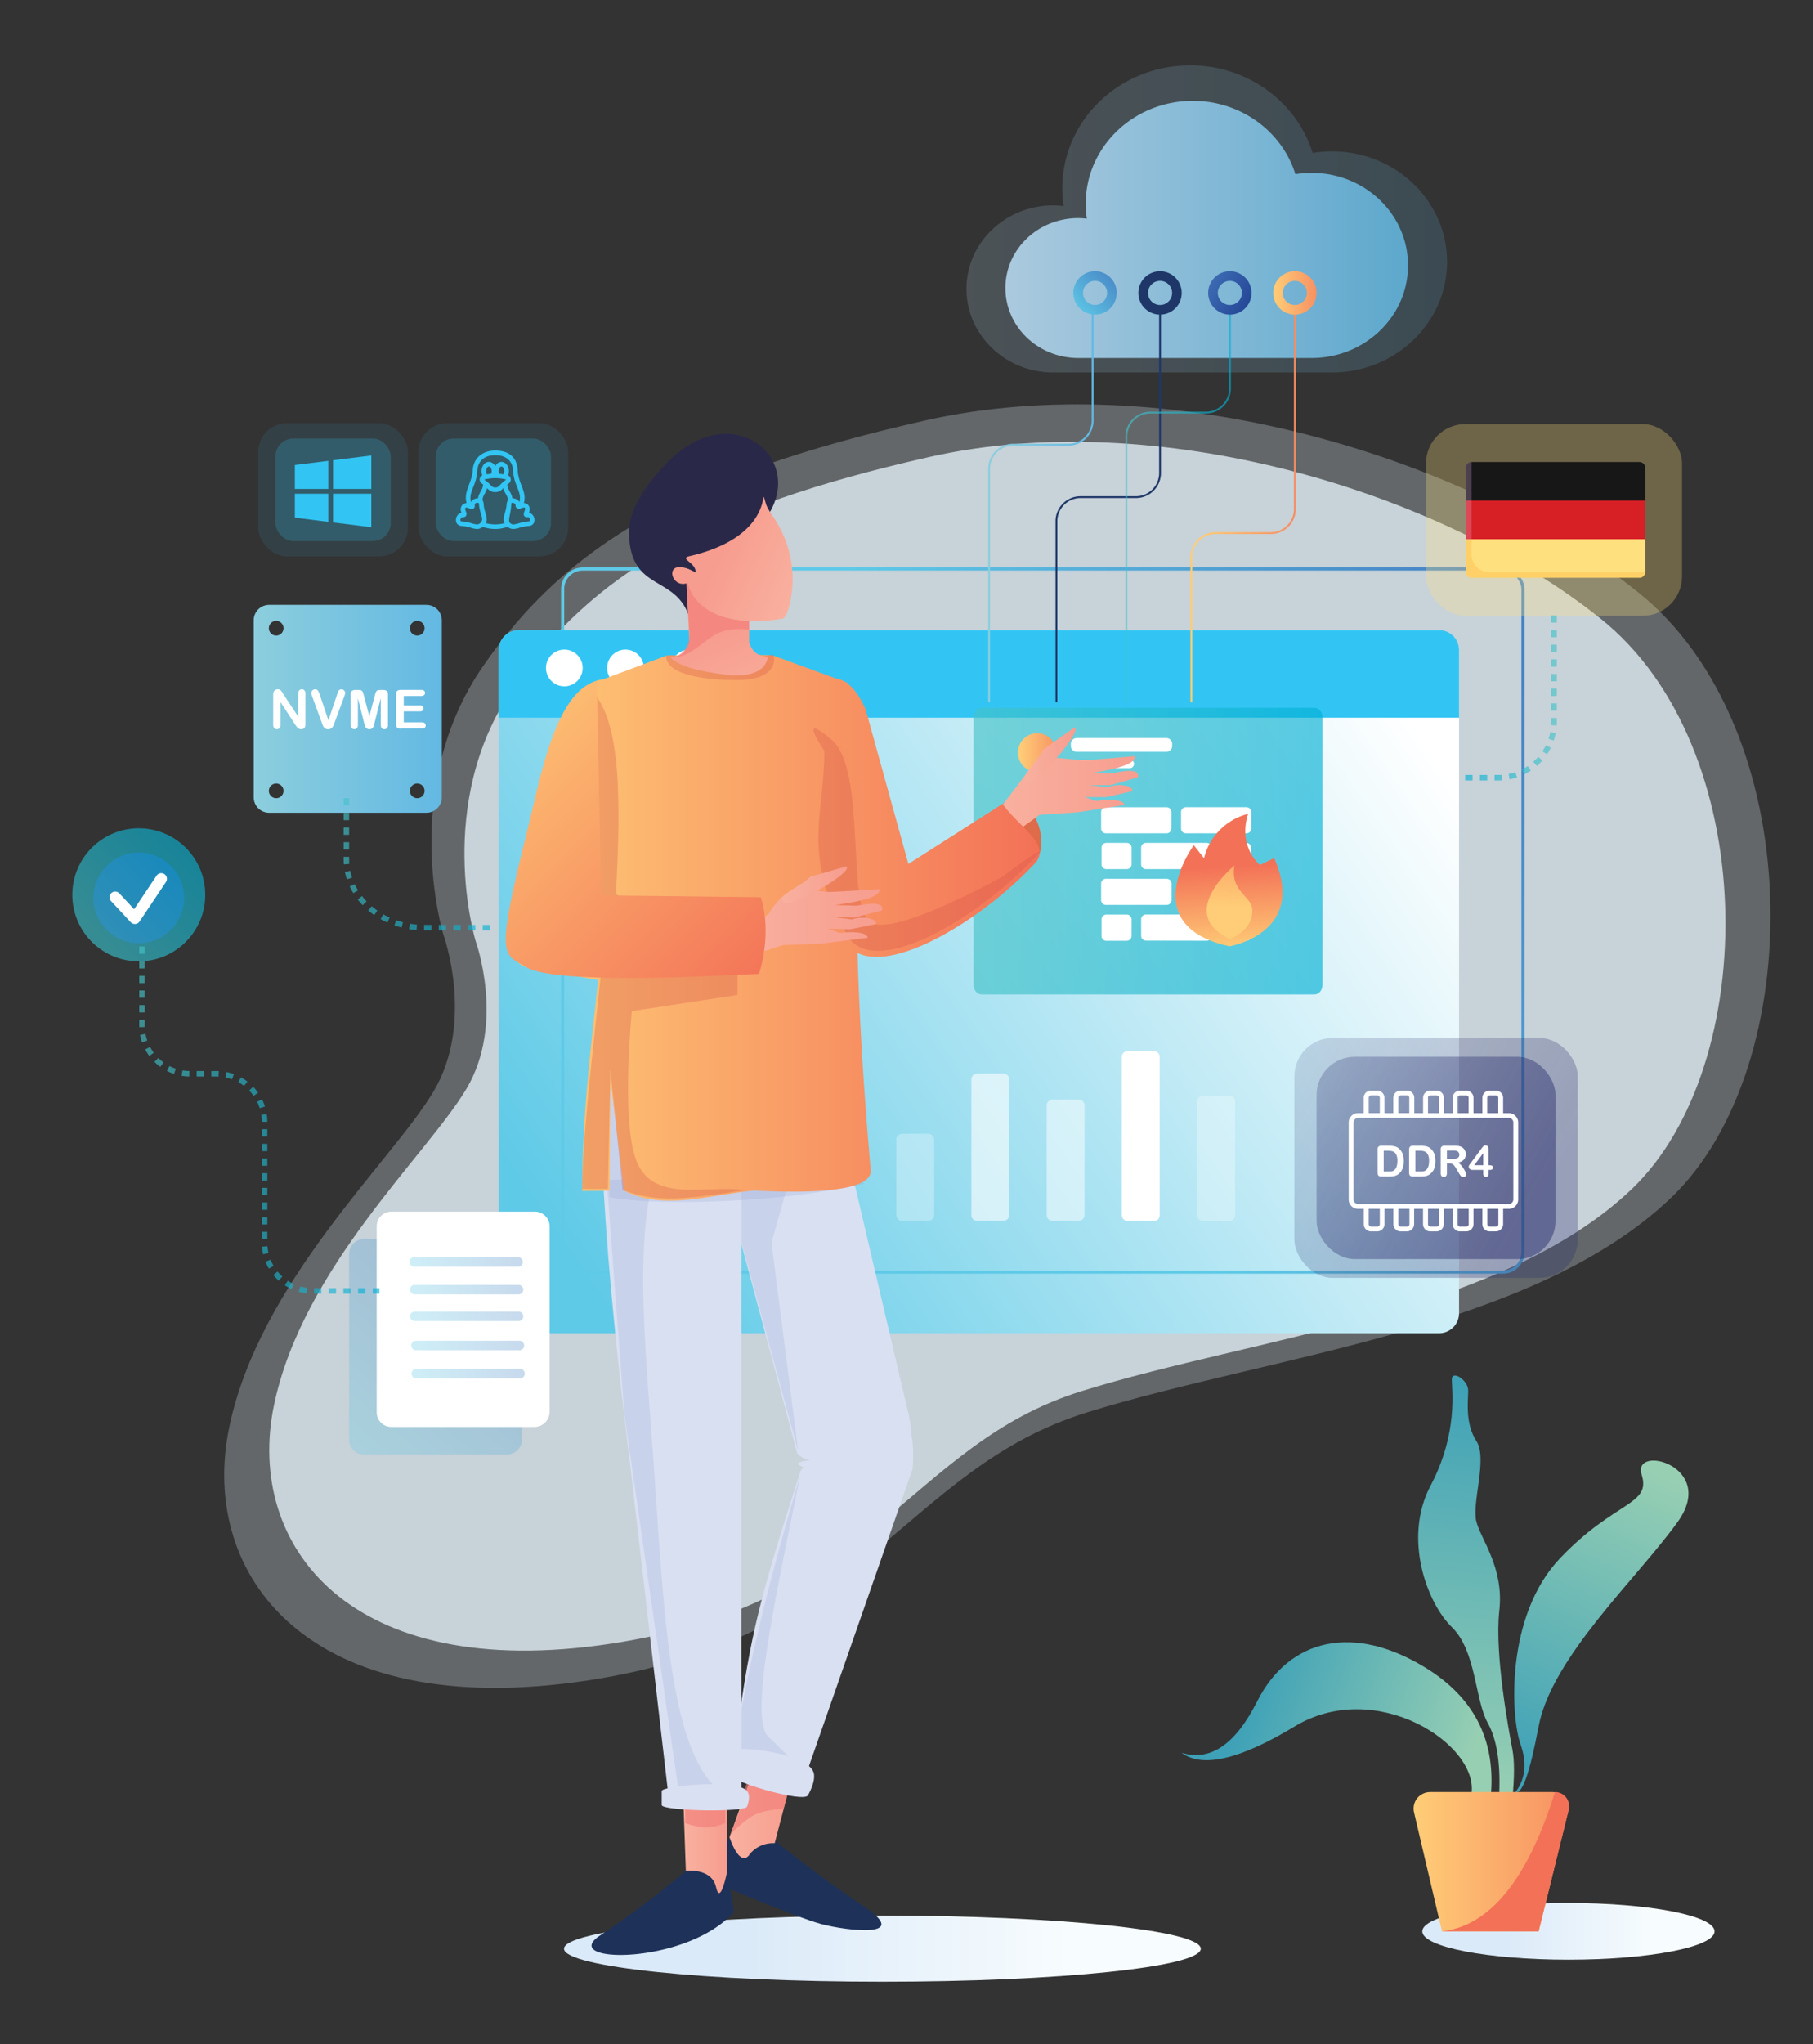 <svg id="Layer_1" data-name="Layer 1" xmlns="http://www.w3.org/2000/svg" xmlns:xlink="http://www.w3.org/1999/xlink" viewBox="0 0 989.65 1115.29"><rect x="0" y="0" width="989.65" height="1115.29" fill="#333333" stroke="none"/><defs><linearGradient id="linear-gradient" x1="582.7" y1="-63.54" x2="408.41" y2="-63.54" gradientTransform="translate(0 1126.65)" gradientUnits="userSpaceOnUse"><stop offset="0" stop-color="#f7fcfe"/><stop offset="1" stop-color="#dbeaf8"/></linearGradient><linearGradient id="linear-gradient-2" x1="902.52" y1="-72.98" x2="822.52" y2="-72.98" xlink:href="#linear-gradient"/><linearGradient id="linear-gradient-3" x1="-36.7" y1="-964.8" x2="-35.43" y2="-965.45" gradientTransform="translate(15494.17 293432.19) scale(414.72 303.48)" gradientUnits="userSpaceOnUse"><stop offset="0" stop-color="#5fcae7"/><stop offset="1" stop-color="#fff"/></linearGradient><linearGradient id="linear-gradient-4" x1="-36.07" y1="-965.14" x2="-35.35" y2="-965.42" gradientTransform="translate(15521.77 293405.75) scale(414.72 303.48)" gradientUnits="userSpaceOnUse"><stop offset="0" stop-color="#5fcae7"/><stop offset="1" stop-color="#4783c4"/></linearGradient><linearGradient id="linear-gradient-5" x1="-208.16" y1="1239.14" x2="-207.32" y2="1240.4" gradientTransform="matrix(71.79, 0, 0, -89.37, 15148.74, 111537.03)" xlink:href="#linear-gradient-4"/><linearGradient id="linear-gradient-6" x1="-207.8" y1="1240.8" x2="-206.48" y2="1242.06" gradientTransform="matrix(1.84, 55.17, 55.17, -1.84, -68031.05, 14199.54)" gradientUnits="userSpaceOnUse"><stop offset="0" stop-color="#45c2c7"/><stop offset="1" stop-color="#00afd4"/></linearGradient><linearGradient id="linear-gradient-7" x1="76.02" y1="-515.57" x2="207.13" y2="-515.57" gradientTransform="translate(0 1126.65)" xlink:href="#linear-gradient-6"/><linearGradient id="linear-gradient-8" x1="531.42" y1="650.65" x2="721.92" y2="650.65" gradientTransform="matrix(1, 0, 0, -1, 0, 1115)" xlink:href="#linear-gradient-6"/><linearGradient id="linear-gradient-9" x1="-184.03" y1="1248.7" x2="-181.99" y2="1248.7" gradientTransform="matrix(16.08, 0, 0, -16.08, 3515.65, 20489.78)" gradientUnits="userSpaceOnUse"><stop offset="0" stop-color="#ffcd77"/><stop offset="1" stop-color="#f37157"/></linearGradient><linearGradient id="linear-gradient-10" x1="601.06" y1="-649.85" x2="683.09" y2="-649.85" gradientTransform="translate(0 1126.65)" gradientUnits="userSpaceOnUse"><stop offset="0" stop-color="#fff"/><stop offset="1" stop-color="#fff"/></linearGradient><linearGradient id="linear-gradient-11" x1="672.64" y1="-608.32" x2="670" y2="-653.94" gradientTransform="translate(0 1126.65)" xlink:href="#linear-gradient-9"/><linearGradient id="linear-gradient-12" x1="671.21" y1="619.9" x2="673.33" y2="686.61" gradientTransform="matrix(1, 0, 0, -1, 0, 1115)" xlink:href="#linear-gradient-9"/><linearGradient id="linear-gradient-13" x1="138.49" y1="728.3" x2="241.17" y2="728.3" gradientTransform="matrix(1, 0, 0, -1, 0, 1115)" gradientUnits="userSpaceOnUse"><stop offset="0" stop-color="#8ccedd"/><stop offset="1" stop-color="#63b9e3"/></linearGradient><linearGradient id="linear-gradient-14" x1="1583.98" y1="734.25" x2="1635.61" y2="734.25" gradientTransform="translate(2433.76 1115) rotate(180)" xlink:href="#linear-gradient-6"/><linearGradient id="linear-gradient-15" x1="527.55" y1="995.57" x2="789.89" y2="995.57" gradientTransform="matrix(1, 0, 0, -1, 0, 1115)" gradientUnits="userSpaceOnUse"><stop offset="0" stop-color="#bcdff6"/><stop offset="1" stop-color="#63b9e3"/></linearGradient><linearGradient id="linear-gradient-16" x1="548.81" y1="989.84" x2="768.59" y2="989.84" xlink:href="#linear-gradient-15"/><linearGradient id="linear-gradient-17" x1="179.72" y1="651.24" x2="275.08" y2="624.75" gradientTransform="matrix(1, 0, 0, -1, 0, 1115)" xlink:href="#linear-gradient-6"/><linearGradient id="linear-gradient-18" x1="398.17" y1="131.5" x2="432.96" y2="131.5" gradientTransform="matrix(1, 0, 0, -1, 0, 1115)" gradientUnits="userSpaceOnUse"><stop offset="0" stop-color="#f9b19f"/><stop offset="1" stop-color="#f79d8f"/></linearGradient><linearGradient id="linear-gradient-19" x1="544.41" y1="679.19" x2="621.26" y2="679.19" xlink:href="#linear-gradient-18"/><linearGradient id="linear-gradient-20" x1="558.94" y1="703.31" x2="587.08" y2="703.31" xlink:href="#linear-gradient-18"/><linearGradient id="linear-gradient-21" x1="278" y1="608.9" x2="567.5" y2="608.9" gradientTransform="matrix(1, 0, 0, -1, 0, 1115)" xlink:href="#linear-gradient-9"/><linearGradient id="linear-gradient-22" x1="373" y1="107.66" x2="397" y2="107.66" xlink:href="#linear-gradient-18"/><linearGradient id="linear-gradient-23" x1="409.21" y1="719.91" x2="389.44" y2="767.91" xlink:href="#linear-gradient-18"/><linearGradient id="linear-gradient-24" x1="438.95" y1="796.07" x2="395.18" y2="815.83" xlink:href="#linear-gradient-18"/><linearGradient id="linear-gradient-25" x1="400.86" y1="610.63" x2="481.63" y2="610.63" xlink:href="#linear-gradient-18"/><linearGradient id="linear-gradient-26" x1="426.64" y1="632.26" x2="462.39" y2="632.26" xlink:href="#linear-gradient-18"/><linearGradient id="linear-gradient-27" x1="241.63" y1="728.98" x2="408.22" y2="562.39" gradientTransform="matrix(1, 0, 0, -1, 0, 1115)" xlink:href="#linear-gradient-9"/><linearGradient id="linear-gradient-28" x1="-12.91" y1="-959.66" x2="-13.57" y2="-956.81" gradientTransform="translate(1324.28 63209.91) scale(34.19 65.04)" gradientUnits="userSpaceOnUse"><stop offset="0" stop-color="#97cfb3"/><stop offset="1" stop-color="#3ea1b7"/></linearGradient><mask id="mask" x="548.32" y="157.43" width="348.59" height="820.24" maskUnits="userSpaceOnUse"><g id="mask-2" data-name="mask"><g id="am"><path d="M549.07,338.24q8.08-10.86,2.73-25.9c-5.37-15-8.47-70.26,21.68-101.8s49.7-28.65,44.39-45.48,41.59-4.77,19.73,25.76-68.82,73.8-76,111.66Q554.48,340.34,549.07,338.24Z" style="fill:#fff;fill-rule:evenodd"/></g></g></mask><linearGradient id="linear-gradient-29" x1="-23.57" y1="-950.78" x2="-25.71" y2="-951.19" gradientTransform="translate(2240.49 33768.7) scale(60.8 34.52)" xlink:href="#linear-gradient-28"/><mask id="mask-3" x="548.22" y="157.39" width="252.32" height="807.95" maskUnits="userSpaceOnUse"><g id="mask-2-2" data-name="mask-2"><g id="an"><path d="M717.14,239.09q3-43.93-35.75-67.79c-38.8-23.86-74.32-16.61-92.06,18.51q-17.73,35.12-41.11,27.9,17,12.66,61.67-14.38c44.69-27,101,10.11,96.52,37Q702,267.14,717.14,239.09Z" style="fill:#fff;fill-rule:evenodd"/></g></g></mask><linearGradient id="linear-gradient-30" x1="3.31" y1="-958.6" x2="3.37" y2="-961.29" gradientTransform="translate(737.69 80617.98) scale(18.8 83.08)" xlink:href="#linear-gradient-28"/><linearGradient id="linear-gradient-31" x1="-12.92" y1="-945.61" x2="-8.62" y2="-945.61" gradientTransform="translate(1164.27 26849.7) scale(30.39 27.32)" xlink:href="#linear-gradient-9"/><linearGradient id="linear-gradient-32" x1="539.42" y1="-850.54" x2="596.92" y2="-850.54" gradientTransform="translate(0 1126.65)" xlink:href="#linear-gradient-13"/><linearGradient id="linear-gradient-33" x1="-201.8" y1="1239.84" x2="-200.01" y2="1239.84" gradientTransform="matrix(43, 0, 0, -163, 9331.06, 202370.65)" xlink:href="#linear-gradient-9"/><linearGradient id="linear-gradient-34" x1="614.32" y1="-850.54" x2="671.87" y2="-850.54" gradientTransform="translate(0 1126.65)" xlink:href="#linear-gradient-6"/><linearGradient id="linear-gradient-35" x1="-186.7" y1="1250.62" x2="-184.66" y2="1250.62" gradientTransform="matrix(18, 0, 0, -18, 4055.5, 22671)" xlink:href="#linear-gradient-9"/><linearGradient id="linear-gradient-36" x1="-187.18" y1="1251.02" x2="-185.73" y2="1250.15" gradientTransform="matrix(18, 0, 0, -18, 4028.5, 22671)" gradientUnits="userSpaceOnUse"><stop offset="0" stop-color="#3f6db5"/><stop offset="1" stop-color="#214292"/></linearGradient><linearGradient id="linear-gradient-37" x1="-188.13" y1="1250" x2="-186.82" y2="1251.26" gradientTransform="matrix(18, 0, 0, -18, 3972.5, 22671)" xlink:href="#linear-gradient-4"/><linearGradient id="linear-gradient-38" x1="699.47" y1="530.36" x2="837.65" y2="453.3" gradientTransform="matrix(1, 0, 0, -1, 0, 1115)" gradientUnits="userSpaceOnUse"><stop offset="0" stop-color="#2b306e" stop-opacity="0.5"/><stop offset="1" stop-color="#2b306e"/></linearGradient><linearGradient id="linear-gradient-39" x1="713.77" y1="522.38" x2="828.54" y2="458.38" xlink:href="#linear-gradient-38"/><linearGradient id="linear-gradient-40" x1="-232.1" y1="1301.27" x2="-230.6" y2="1301.29" gradientTransform="matrix(41.04, 0, 0, -3.43, 9749.31, 5151.85)" xlink:href="#linear-gradient-4"/><linearGradient id="linear-gradient-41" x1="-232.09" y1="1296.87" x2="-230.59" y2="1296.88" gradientTransform="matrix(41.04, 0, 0, -3.43, 9749.31, 5151.85)" xlink:href="#linear-gradient-4"/><linearGradient id="linear-gradient-42" x1="-232.09" y1="1292.62" x2="-230.59" y2="1292.63" gradientTransform="matrix(41.04, 0, 0, -3.43, 9749.31, 5151.85)" xlink:href="#linear-gradient-4"/><linearGradient id="linear-gradient-43" x1="-232.08" y1="1287.98" x2="-230.58" y2="1287.99" gradientTransform="matrix(41.04, 0, 0, -3.43, 9749.31, 5151.85)" xlink:href="#linear-gradient-4"/><linearGradient id="linear-gradient-44" x1="-232.07" y1="1283.5" x2="-230.57" y2="1283.51" gradientTransform="matrix(41.04, 0, 0, -3.43, 9749.31, 5151.85)" xlink:href="#linear-gradient-4"/></defs><path d="M481.67,1045.08c96,0,173.79,8.09,173.79,18.07s-77.81,18-173.79,18-173.8-8.08-173.8-18,77.81-18.07,173.8-18.07" style="fill:url(#linear-gradient)"/><path d="M856.15,1038.21c44.05,0,79.77,6.93,79.77,15.47s-35.72,15.45-79.77,15.45-79.77-6.92-79.77-15.45,35.71-15.47,79.77-15.47" style="fill:url(#linear-gradient-2)"/><path d="M242,509.8s17.32,47.55-5.32,85.62S141.45,699.24,125.05,779.07s42.46,161,195.67,137.73S493.06,801.65,593.45,770.53s243.22-45,318.64-117c75.24-71.81,75.24-256.33-18.22-330.66-93.46-74.55-258-123-388.78-93.5S309.42,297,263.51,363.68,242,509.8,242,509.8Z" style="fill:#dfecf3;fill-rule:evenodd;opacity:0.28;isolation:isolate"/><path d="M259.62,513.35s16.31,44.78-5,80.64-89.69,97.77-105.14,173,40,151.67,184.28,129.71S496.05,788.21,590.59,758.9s229.06-42.38,300.09-110.15c70.86-67.63,70.86-241.41-17.16-311.4-88-70.22-242.95-115.85-366.14-88.06S323.1,313,279.87,375.74,259.62,513.35,259.62,513.35Z" style="fill:#dfecf3;fill-rule:evenodd;opacity:0.81;isolation:isolate"/><g id="Group-60"><rect id="Rectangle" x="272.24" y="343.78" width="524.2" height="383.6" rx="10.92" style="fill:url(#linear-gradient-3)"/><rect id="Rectangle-Copy-14" x="307.13" y="310.42" width="524.2" height="383.6" rx="10.92" style="fill:none;stroke-width:1.716px;stroke:url(#linear-gradient-4)"/><path id="Combined-Shape" d="M796.44,391.56H272.24V354.71a10.92,10.92,0,0,1,10.91-10.93H785.52a10.92,10.92,0,0,1,10.92,10.92h0Z" style="fill:#32c5f4;fill-rule:evenodd"/><circle id="Oval" cx="376.3" cy="364.42" r="10.02" style="fill:#fff"/><circle cx="341.42" cy="364.42" r="10.02" style="fill:#fff"/><circle cx="308.05" cy="364.42" r="10.02" style="fill:#fff"/></g><path d="M276.84,793.53H198.67a8,8,0,0,1-8.08-7.92h0V684.16a8,8,0,0,1,7.92-8.08h78.33a8,8,0,0,1,8.09,7.91h0V785.45A8.29,8.29,0,0,1,276.84,793.53Z" style="fill-rule:evenodd;opacity:0.3;isolation:isolate;fill:url(#linear-gradient-5)"/><path d="M291.88,778.49H213.7a8,8,0,0,1-8.08-7.92h0V669.12a8,8,0,0,1,7.92-8.08h78.34a8,8,0,0,1,8.12,7.88V770.41A8.26,8.26,0,0,1,291.88,778.49Z" style="fill:#fff;fill-rule:evenodd"/><circle cx="75.74" cy="489.82" r="24.73" transform="translate(-416.33 549.22) rotate(-88.09)" style="fill:#263c96"/><circle cx="75.74" cy="489.82" r="36.27" transform="matrix(0.03, -1, 1, 0.03, -416.33, 549.22)" style="opacity:0.64;isolation:isolate;fill:url(#linear-gradient-6)"/><path d="M85.46,477.74a3.09,3.09,0,1,1,5.14,3.44h0L76.18,502.73a3.09,3.09,0,0,1-4.29.85h0a3,3,0,0,1-.54-.46L60.62,491.6a3.09,3.09,0,0,1,4.53-4.21h0l8.06,8.66Z" style="fill:#fff;fill-rule:evenodd"/><path d="M506.74,666.09H492.46a3.18,3.18,0,0,1-3.19-3.15v-41.2a3.17,3.17,0,0,1,3.13-3.19h14.34a3.15,3.15,0,0,1,3.2,3.12V662.9A3.3,3.3,0,0,1,506.74,666.09Z" style="fill:#fff;fill-rule:evenodd;opacity:0.3;isolation:isolate"/><path d="M547.71,666.09H533.43a3.17,3.17,0,0,1-3.2-3.14h0V588.9a3.18,3.18,0,0,1,3.14-3.2h14.34a3.17,3.17,0,0,1,3.19,3.15h0v74a3.15,3.15,0,0,1-3.13,3.19h0Z" style="fill:#fff;fill-rule:evenodd;opacity:0.6;isolation:isolate"/><path d="M588.86,666.09H574.54a3.18,3.18,0,0,1-3.19-3.15v-59.8a3.18,3.18,0,0,1,3.14-3.2h14.33a3.15,3.15,0,0,1,3.2,3.12V662.9A3.29,3.29,0,0,1,588.86,666.09Z" style="fill:#fff;fill-rule:evenodd;opacity:0.5;isolation:isolate"/><path d="M629.83,666.09H615.54a3.17,3.17,0,0,1-3.2-3.14h0V576.64a3.17,3.17,0,0,1,3.15-3.19h14.33a3.17,3.17,0,0,1,3.2,3.14h0V662.9a3,3,0,0,1-2.8,3.18h-.39Z" style="fill:#fff;fill-rule:evenodd"/><path d="M671,666.09H656.7a3.18,3.18,0,0,1-3.19-3.15v-62a3.17,3.17,0,0,1,3.13-3.19H671a3.15,3.15,0,0,1,3.19,3.11v62a3.15,3.15,0,0,1-3.13,3.19H671Z" style="fill:#fff;fill-rule:evenodd;opacity:0.3;isolation:isolate"/><path d="M77.52,516.35V559.5a26.31,26.31,0,0,0,26.31,26.31h14.29a26.31,26.31,0,0,1,26.31,26.31V678a26.31,26.31,0,0,0,26.31,26.31h36.39" style="fill:none;stroke-miterlimit:10;stroke-width:3px;stroke-dasharray:4;opacity:0.64;isolation:isolate;stroke:url(#linear-gradient-7)"/><path d="M535.8,386.16H717.54c2.42,0,4.38,2.36,4.38,5.26V537.28c0,2.9-2,5.25-4.38,5.25H535.8c-2.42,0-4.38-2.35-4.38-5.25V391.41C531.42,388.51,533.38,386.16,535.8,386.16Z" style="fill-rule:evenodd;opacity:0.64;isolation:isolate;fill:url(#linear-gradient-8)"/><circle cx="566.2" cy="410.61" r="10.57" style="fill:url(#linear-gradient-9)"/><path d="M636.67,410.16H587.72a3.19,3.19,0,0,1-3.17-3.18v-1.14a3.18,3.18,0,0,1,3.17-3.17h48.95a3.18,3.18,0,0,1,3.17,3.17V407A3.19,3.19,0,0,1,636.67,410.16Z" style="fill:#fff;fill-rule:evenodd"/><path d="M616.74,419.06H586.83a2.28,2.28,0,0,1,0-4.56h29.91a2.28,2.28,0,1,1,0,4.56Z" style="fill:#fff;fill-rule:evenodd"/><path d="M603.67,454.64a2.63,2.63,0,0,1-2.61-2.62v-9a2.63,2.63,0,0,1,2.61-2.62h33.14a2.64,2.64,0,0,1,2.62,2.62v9a2.64,2.64,0,0,1-2.62,2.62Zm76.75,0A2.62,2.62,0,0,0,683,452v-9a2.63,2.63,0,0,0-2.61-2.62h-33.1A2.64,2.64,0,0,0,644.7,443v9a2.64,2.64,0,0,0,2.62,2.62Zm-21.75,19.52a2.64,2.64,0,0,0,2.62-2.62v-9.05a2.64,2.64,0,0,0-2.62-2.62H625.52a2.62,2.62,0,0,0-2.62,2.62v9.05a2.62,2.62,0,0,0,2.62,2.62Zm-43.61,0a2.62,2.62,0,0,0,2.62-2.62v-9.05a2.62,2.62,0,0,0-2.62-2.62H603.91a2.62,2.62,0,0,0-2.62,2.62v9.05a2.62,2.62,0,0,0,2.62,2.62Zm65.22,0a2.62,2.62,0,0,0,2.62-2.62v-9.05a2.62,2.62,0,0,0-2.62-2.62H669.13a2.62,2.62,0,0,0-2.62,2.62v9.05a2.62,2.62,0,0,0,2.62,2.62Zm-43.41,19.52a2.62,2.62,0,0,0,2.62-2.62v-9a2.61,2.61,0,0,0-2.61-2.61H603.67a2.61,2.61,0,0,0-2.61,2.61v9a2.62,2.62,0,0,0,2.6,2.62Zm43.61,0a2.61,2.61,0,0,0,2.61-2.61h0v-9a2.61,2.61,0,0,0-2.61-2.61H647.32a2.63,2.63,0,0,0-2.62,2.61v9a2.62,2.62,0,0,0,2.62,2.62Zm-21.81,19.54a2.61,2.61,0,0,0,2.62-2.6h0v-9.05a2.61,2.61,0,0,0-2.58-2.64H625.52a2.62,2.62,0,0,0-2.62,2.62v9a2.61,2.61,0,0,0,2.61,2.61h0Zm-43.61,0a2.59,2.59,0,0,0,2.62-2.58v0h0v-9.05a2.62,2.62,0,0,0-2.62-2.62H603.91a2.62,2.62,0,0,0-2.62,2.62v9.05a2.61,2.61,0,0,0,2.61,2.61h11.16Zm65.22,0a2.59,2.59,0,0,0,2.62-2.58v0h0v-9.05a2.62,2.62,0,0,0-2.62-2.62H669.13a2.62,2.62,0,0,0-2.62,2.62v9.05a2.61,2.61,0,0,0,2.61,2.61h11.16Z" style="fill:url(#linear-gradient-10)"/><path d="M681.31,444a33.15,33.15,0,0,0-24.08,24.23l-5.56-7.11s-32.38,43.9,19.48,55.13c0,0,42.57-7.07,24.36-48.12l-7.72,3.81S675.52,462.15,681.31,444Z" style="fill:url(#linear-gradient-11)"/><path d="M673.85,472.22s-32.18,26-2.75,40c0,0,12.57-3.75,12.52-15.54C683.59,488.75,671.3,486.73,673.85,472.22Z" style="fill:url(#linear-gradient-12)"/><path d="M232.76,330H146.91a8.42,8.42,0,0,0-8.42,8.4h0V435a8.42,8.42,0,0,0,8.42,8.41h85.85a8.42,8.42,0,0,0,8.41-8.41h0V338.4a8.4,8.4,0,0,0-8.4-8.4Zm-82,105.46a4,4,0,1,1,4-4,4,4,0,0,1-4,4h0Zm0-88.72a4,4,0,1,1,4-4,4,4,0,0,1-4,4h0Zm77,88.72a4,4,0,1,1,4-4,4,4,0,0,1-4,4h0Zm0-88.72a4,4,0,1,1,4-4,4,4,0,0,1-4,4h0Z" style="fill:url(#linear-gradient-13)"/><path d="M848.28,335.71v58.21a30.37,30.37,0,0,1-30.37,30.37H798.15" style="fill:none;stroke-miterlimit:10;stroke-width:3px;stroke-dasharray:4;opacity:0.64;isolation:isolate;stroke:url(#linear-gradient-14)"/><path d="M789.89,142.88c0,33.3-28.13,60.31-62.8,60.31H575c-26.21,0-47.45-20.41-47.45-45.58s21.24-45.56,47.45-45.56a55.78,55.78,0,0,1,5.63.35,66.13,66.13,0,0,1-.75-9.74c0-37,31.24-67,69.8-67,31.57,0,58.23,20.13,66.85,47.77a67.37,67.37,0,0,1,10.61-.85C761.76,82.58,789.89,109.55,789.89,142.88Z" style="fill-opacity:0.26;opacity:0.69;isolation:isolate;fill:url(#linear-gradient-15)"/><path d="M768.59,144.79c0,27.9-23.56,50.52-52.6,50.52H588.56c-21.95,0-39.75-17.1-39.75-38.18S566.61,119,588.56,119a41.22,41.22,0,0,1,4.71.3,54.38,54.38,0,0,1-.62-8.16c0-31,26.16-56.12,58.46-56.12,26.45,0,48.78,16.86,56,40a56.29,56.29,0,0,1,8.89-.71C745,94.29,768.59,116.88,768.59,144.79Z" style="fill-opacity:0.85;fill:url(#linear-gradient-16)"/><path d="M189.08,435.45V468.8c0,20.59,19,37.28,42.36,37.28h38.83" style="fill:none;stroke-miterlimit:10;stroke-width:3px;stroke-dasharray:4;opacity:0.64;isolation:isolate;stroke:url(#linear-gradient-17)"/><path d="M550.39,436.82c-6.13,2-8.61,11.48-5.53,21.27s10.62,16.17,16.75,14.22,8.61-11.48,5.52-21.27S556.52,434.86,550.39,436.82Z" style="fill:#de6b4a"/><path d="M471.67,1040.18c-24-15.88-48.41-35.71-48.32-35.71l-19.79-13.13L387,1025.83s47.71,20.31,61.5,23.92,49.62,8,23.14-9.57Z" style="fill:#1e3159"/><path d="M409,1011.87a16.46,16.46,0,0,1,13.87-6.27L433,967l-17.18-13.7-17.61,49s5.3,16.79,10.87,9.62Z" style="fill:url(#linear-gradient-18)"/><path d="M427.74,986.68s-9.48.61-14.92,3c-6.35,2.79-14,11-14,11l7-17.91c0-8,3-12,3-12l20.92,8-2,8Z" style="fill:#f37c78;opacity:0.61;isolation:isolate"/><path d="M438.27,973.07,498.2,801.24c3.22-51.46-24.66-22.58-61.5,2.3-23.92,73.68-28.05,92.77-36.14,155.44Z" style="fill:#d9e0f2"/><path d="M439.66,967.2l-19.88-19.35c-11.52-9.36,3.74-77.16,16.92-142.35,0,0-28.05,90.81-36.14,153.48Z" style="fill:#889dd0;opacity:0.2;isolation:isolate"/><path d="M399.08,955.64c1-4,42.58.69,45.14,11.7,1.13,4.78-3.08,11.92-3.08,11.92-1.31,5-46-8-44.89-12.7Z" style="fill:#d9e0f2"/><path d="M439.7,809.8c36.14-2.47,64.67,3.92,56.54-37.1L449.88,575.17c1.48-33.71-75.46-48.37-63.72,34C405.47,681.59,417,724.6,435.09,792.58c.22.78,3.61,4,7.61,4-1,0-6.87.61-7,2,0,.87,3,2,3,2-5,4,.22,6.48,1,9.26Z" style="fill:#d9e0f2"/><path d="M421.13,678.07l28.75-102.9-63.72,34L435.7,791.58Z" style="fill:#889dd0;opacity:0.2;isolation:isolate"/><path d="M404.69,644.19c12-90.85-73.11-117.82-76.15-52.5s15.22,205.54,15.22,205.54l21.7,187.5h39.23Z" style="fill:#d9e0f2"/><path d="M340.84,771.7l30,208.33,21.45-3.57c-27.88-22.61-30.19-104.2-35.84-183.27-4.22-59.32-12.31-131.56,6.74-166.92-33.53-75.5-35.62-51.24-31.58,23Z" style="fill:#889dd0;opacity:0.2;isolation:isolate"/><path d="M471.58,645.89a429.22,429.22,0,0,1-54.8,8c-60.1,4.66-84.11-.78-84.11-.78V643.8l135.82-7.35Z" style="fill:#889dd0;opacity:0.2;isolation:isolate"/><path d="M327.75,1055.79a496.78,496.78,0,0,0,46.67-35.14V994.47l19.05,2.39,7.13,46.32c-26.22,29.27-96.68,28.1-72.85,12.61Z" style="fill:#1e3159"/><path d="M567.52,444.52l20.57-1.35,25.62-4c0-3.26-10.26-3.26-15.09-2.17L592,434.86h12l14-3.22c1-3.26-8.35-4.35-13-2.17l-10.79-1.09h11.87l15.1-4.3c1.08-5.4-8.62-3.27-14-2.18H595.36c7.09-1.3,25.35-4.13,24.09-9.39,0,0-25,2.3-27.48,2.3s-24.49-2.3-24.49-2.3l-21.7,28.61c-1.74,5.48-2.35,15.66,1.43,18Z" style="fill:url(#linear-gradient-19)"/><path d="M586.53,396.85c3.65,1.48-11.57,20.61-23.14,29.44-12.18,2.26,4.26-11.7,6.26-17.52Z" style="fill:url(#linear-gradient-20)"/><path d="M547.26,438.56l-51.41,32.79-23.23-84c-3-7.12-6.52-11.85-10.09-14.52l.13-.35-1.4-.51a11.91,11.91,0,0,0-4.78-1.75l-34.65-12.65s-18.36-.87-29.88,0H364.07l-34.94,13.08c-6.4.41-14.84,7.09-22.77,21.23-15.88,58.58-42.63,128.52-19.05,135.78l39.13,7c-2.42,25.79-8.65,69.54-8.62,115.07,0,0,5.7,0,14.92-.09l.49-60.08,7.47,60c21.35,11.22,48.19,2,70.67,0,5,0,65.24,4.35,63.89-11.18-4.7-54.46-6.34-90-7.18-118.5,21.1,10.53,69.12-19.16,96.53-48.54C574.48,461.09,556.61,451.74,547.26,438.56Z" style="fill:url(#linear-gradient-21)"/><path d="M419.78,357.53c2,9-8.78,11-17.92,11-13.31,0-35.83-2-35.83-11" style="fill:none;stroke:#d45246;stroke-miterlimit:10;stroke-width:5px;opacity:0.3;isolation:isolate"/><path d="M463.49,512C480,533.41,535,499.88,565.22,467.49c9.87-10.27-17.92,10.74-17.92,10.74s-58.32,32.66-72,25.18-1.83-83.37-21.4-99.9-3.9,6.09-3.9,6.09c0,35.58-13.1,58.11,13.52,102.42Z" style="fill:#d45246;opacity:0.3;isolation:isolate"/><path d="M347,632.27c-8-22.88-2.09-80.63-2.09-80.63l57.63-8.83V530.46l-66.37-42.71c3-52.76,2.13-90.81-10.79-108.08-11.09,58.58,4.57,91.77,2.74,150.79-4,39.09-10.28,89.39-10.28,118.18h14l1.33-65.12,6.64,65.78c17.52,6.13,28.88,6,66.71,0C385.93,646.21,355.72,657.06,347,632.27Z" style="fill:#d45246;opacity:0.3;isolation:isolate"/><path d="M374.38,1020.66,373,981.91h24v38.75s-3.74,19.61-6.13,8.92S374.38,1020.69,374.38,1020.66Z" style="fill:url(#linear-gradient-22)"/><path d="M395.9,994.69c-8.22,3.08-13,2.87-21.91,0v-12H395.9Z" style="fill:#f37c78;opacity:0.61;isolation:isolate"/><path d="M407.82,977.12c2.31,3,0,8.35,0,8.35,0,3.48-46.53,2.57-46.62-.69v-7.66C361.2,974.34,402.56,970.33,407.82,977.12Z" style="fill:#d9e0f2"/><path d="M364.23,252.32c-14,14.43-21,27.32-20.88,38.09.31,33.42,26.11,22.37,33.24,47.38,6.88,24,41.37-24.55,41.37-54.91C441.29,250.88,399.81,215.59,364.23,252.32Z" style="fill:#2a2849"/><path d="M419.09,358.71c-5.31-1.22-8-2.26-10.18-8.14V326.13l-34.62-16.26,2,40.7c-2.39,5.66-4.56,7.53-10.17,8.14,6.13,7.48,33.4,9.7,33.4,9.7S417.09,370.24,419.09,358.71Z" style="fill:url(#linear-gradient-23)"/><path d="M389.9,346.57c8-5,19-2.95,19-3V326.09l-34.62-16.27,2,34.4c.7,7.07-2.92,13.67-10,14.47h-.16c10.17,0,14.31-6.22,23.74-12.14Z" style="fill:#f37c78;opacity:0.61;isolation:isolate"/><path d="M431.59,327.21A60,60,0,0,0,422,281.88c-2-3-3.57-5.59-3.93-7.11-4.33-14.24,8,17.17-41.74,28.67-5.85,1.35,3.95,3.59,3.3,8.88-18.31-10.22-14.05,9.77-4.18,5.68,0,0,4.13,27,51.8,19.53C429.1,336.79,430.52,332.6,431.59,327.21Z" style="fill:url(#linear-gradient-24)"/><path d="M427.29,515.61l20.6-.77,25.72-3.23c.09-3.26-10.17-3.55-15-2.6L452,506.65l12,.34,14.09-2.82c1.13-3.23-8.23-4.59-12.9-2.54l-10.75-1.39,11.87.33,15.21-3.88c1.24-5.36-8.52-3.5-13.94-2.57l-11.87-.33c7.13-1.11,25.46-3.42,24.35-8.71,0,0-25,1.6-27.54,1.53h-.08c-12.18-.48-21-7.39-33,12.13L403.36,509.9c-1.89,5.43-4.25,11.4-.53,13.81Z" style="fill:url(#linear-gradient-25)"/><path d="M462.1,472.66c3,2.6-17.73,15.64-31.56,20.15-12.24-1.88,7.88-9.63,11.7-14.47l19.86-5.68Z" style="fill:url(#linear-gradient-26)"/><path d="M325.84,371.38c-23,6.27-31,53.58-38.37,83.18-17.19,68.85-13.08,65.44-.16,73.12,17.61,10.47,116.7,3.71,127,3.71,7.53-24.94.94-41.9.94-41.9l-87.1-1L325.8,371.34Z" style="fill:url(#linear-gradient-27)"/><path d="M827.3,977.67q8.1-10.86,2.73-25.91c-5.36-15-8.46-70.26,21.69-101.8s49.69-28.65,44.39-45.48,41.58-4.77,19.72,25.76S847,904,839.86,941.9Q832.72,979.76,827.3,977.67Z" style="fill-rule:evenodd;fill:url(#linear-gradient-28)"/><g style="mask:url(#mask)"><path d="M890.81,813.91l5.36-7.21q5.88,14.63-34.86,61.29c-20.43,23.41-26.81,41.46-27.7,67.6s.24,40-6.31,42.08q.94-1.56.94-21.39c0-19.83-8-41.42,3.58-73s22.34-37.35,25.92-39.66Q862,839.15,890.81,813.91Z" style="fill:#1e3768;fill-rule:evenodd"/></g><path d="M813.94,977.67q3.06-43.95-35.75-67.8c-38.79-23.85-74.31-16.61-92.05,18.51Q668.4,963.49,645,956.28q17,12.66,61.66-14.38c44.69-27,101,10.11,96.53,37Q798.75,1005.71,813.94,977.67Z" style="fill-rule:evenodd;fill:url(#linear-gradient-29)"/><g style="mask:url(#mask-3)"><path d="M800.54,963.54Q774.62,909,725.46,932.2c-49.15,23.22-54.17,21-59,25.74q-4.82,4.69,12.51,7.4l55.41-16.61,24.13-6.83Z" style="fill:#1e3768;fill-rule:evenodd"/></g><path d="M818.41,977.67q.9-24.7-6.25-37.57c-7.15-12.86-6.26-39.38-19.67-52.4s-26.81-48.37-11.61-77.14,11.61-52.56,11.61-57.95,8.94.32,8.94,6-1.79,17.88,4.47,27.56-2.68,33.86,0,44,15.19,25.21,12.51,48.71,5.42,66.6,7.15,75.57q1.74,9,0,27Z" style="fill-rule:evenodd;fill:url(#linear-gradient-30)"/><path d="M780.59,977.67h66.58a9,9,0,0,1,9,9,9.17,9.17,0,0,1-.26,2.15l-16,64.88H787.13l-15.28-65a9,9,0,0,1,8.74-11Z" style="fill-rule:evenodd;fill:url(#linear-gradient-31)"/><path d="M848.8,977.67q-22.34,71.49-61.67,76h52.73l16.42-66.46a7.68,7.68,0,0,0-5.59-9.31,7.52,7.52,0,0,0-1.89-.23Z" style="fill:#f37157;fill-rule:evenodd"/><path d="M539.92,383.22V255.74a13.14,13.14,0,0,1,13.14-13.14h30.22a13.14,13.14,0,0,0,13.14-13.14h0V169" style="fill:none;stroke-miterlimit:10;stroke:url(#linear-gradient-32)"/><path d="M576.67,383.22V284.34a13.16,13.16,0,0,1,13.16-13.12h30.25a13.14,13.14,0,0,0,13.14-13.14h0V169" style="fill:none;stroke:#1e3768"/><path d="M650.3,383.22V304a13.16,13.16,0,0,1,13.14-13.15h30.23a13.14,13.14,0,0,0,13.14-13.14h0V169" style="fill:none;stroke:url(#linear-gradient-33)"/><path d="M614.82,383.22v-145A13.14,13.14,0,0,1,628,225.08h30.27a13.14,13.14,0,0,0,13.14-13.14h0V169" style="fill:none;stroke-miterlimit:10;opacity:0.64;isolation:isolate;stroke:url(#linear-gradient-34)"/><path d="M706.81,171.64a11.83,11.83,0,1,1,11.86-11.83,11.83,11.83,0,0,1-11.86,11.83Zm0-5.26a6.57,6.57,0,1,0-6.57-6.57,6.57,6.57,0,0,0,6.57,6.57Z" style="fill:url(#linear-gradient-35)"/><path d="M671.33,171.64a11.83,11.83,0,1,1,11.83-11.83,11.83,11.83,0,0,1-11.83,11.83Zm0-5.26a6.57,6.57,0,1,0-6.57-6.57,6.57,6.57,0,0,0,6.57,6.57Z" style="fill:url(#linear-gradient-36)"/><path d="M633.22,171.64a11.83,11.83,0,1,1,11.83-11.83,11.83,11.83,0,0,1-11.83,11.83Zm0-5.26a6.57,6.57,0,1,0-6.55-6.59h0a6.57,6.57,0,0,0,6.55,6.59Z" style="fill:#1e3768"/><path d="M597.74,171.64a11.83,11.83,0,1,1,11.83-11.83,11.83,11.83,0,0,1-11.83,11.83Zm0-5.26a6.57,6.57,0,1,0-6.57-6.57,6.57,6.57,0,0,0,6.57,6.57Z" style="fill:url(#linear-gradient-37)"/><rect x="140.94" y="230.88" width="81.75" height="72.67" rx="15.71" style="fill:#32c5f4;opacity:0.1;isolation:isolate"/><rect x="150.36" y="239.25" width="62.92" height="55.92" rx="9.8" style="fill:#32c5f4;opacity:0.21;isolation:isolate"/><polygon points="160.94 253.71 160.94 266.76 179.2 266.76 179.2 251.43 160.94 253.71" style="fill:#32c5f4"/><polygon points="181.81 251.1 181.81 266.76 202.69 266.76 202.69 248.49 181.81 251.1" style="fill:#32c5f4"/><rect x="706.56" y="566.28" width="154.66" height="130.89" rx="20.88" style="opacity:0.31;isolation:isolate;fill:url(#linear-gradient-38)"/><rect x="718.67" y="576.53" width="130.43" height="110.39" rx="20.88" style="opacity:0.5;isolation:isolate;fill:url(#linear-gradient-39)"/><polygon points="181.81 269.37 181.81 285.02 202.69 287.63 202.69 269.37 181.81 269.37" style="fill:#32c5f4"/><polygon points="160.94 269.37 160.94 282.41 179.2 284.7 179.2 269.37 160.94 269.37" style="fill:#32c5f4"/><rect x="228.42" y="230.88" width="81.75" height="72.67" rx="15.71" style="fill:#32c5f4;opacity:0.1;isolation:isolate"/><rect x="237.84" y="239.25" width="62.92" height="55.92" rx="9.8" style="fill:#32c5f4;opacity:0.21;isolation:isolate"/><rect x="778.4" y="231.35" width="139.76" height="104.61" rx="21.5" style="fill:#ffe07e;fill-opacity:0.29"/><path d="M898.07,273.13v-17.9a3.15,3.15,0,0,0-3.14-3.16H803.3l-1.69,3.16v17.9l3.27,4.21h88.45Z" style="fill:#171717"/><path d="M800.15,255.23v17.9l3.15,2.8V252.07a3.15,3.15,0,0,0-3.15,3.15Z" style="fill:#4c404f"/><path d="M801.64,294.18v16.53a3.15,3.15,0,0,0,3.16,3.16h90.11l3.16-1.79v-17.9L893.33,290H804.88Z" style="fill:#ffe07e"/><path d="M803.3,302.61V291.38l-3.15,2.8v17.9a3.15,3.15,0,0,0,3.14,3.16h91.62a3.15,3.15,0,0,0,3.16-3.14v0H812.78a9.49,9.49,0,0,1-9.48-9.47Z" style="fill:#ffd067"/><path d="M801.8,291.5l1.5,2.68h94.77V273.13H803.3l-1.5,3.32Z" style="fill:#d71f26"/><path d="M800.15,273.13h3.15v21.05h-3.15Z" style="fill:#dc4856"/><path d="M291,281.28a3.62,3.62,0,0,0-2.3-1.58,3.78,3.78,0,0,0-.5-4.32,3.38,3.38,0,0,0-2.23-.93c1.72-6.55-3-10.22-3.38-17.85s-5.4-10.79-12.23-10.79-11.95,4-12.31,10.79-5.11,11.3-3.38,17.85a3.38,3.38,0,0,0-2.23.93,3.78,3.78,0,0,0-.5,4.32,3.66,3.66,0,0,0-2.31,1.58,4.12,4.12,0,0,0-.43,4,3.1,3.1,0,0,0,2.67,1.66,22.39,22.39,0,0,1,5,.93,12.34,12.34,0,0,0,3.45.72,4.83,4.83,0,0,0,3.17-1.15,20.72,20.72,0,0,0,13.6,0,4.81,4.81,0,0,0,3.16,1.15,12.06,12.06,0,0,0,3.46-.72,22.39,22.39,0,0,1,5-.93,3,3,0,0,0,2.67-1.66A4.09,4.09,0,0,0,291,281.28Zm-30.43-24.53c.29-5.61,4.32-8.42,9.79-8.42s9.42,2.81,9.71,8.42c.36,8.06,5,11.58,3.45,17.12a4.23,4.23,0,0,0-3.81-2c-.58-3.38-2.59-4.39-2.81-7.56l.87-.65a2.51,2.51,0,0,0,.54-3.51h0a2.44,2.44,0,0,0-1-.8c1.37-3.31-.5-7.34-3.59-7.34a3.82,3.82,0,0,0-3.38,2.37,4,4,0,0,0-3.46-2.37c-3.09,0-4.89,4-3.6,7.34a2.5,2.5,0,0,0-1.22,3.33h0a2.42,2.42,0,0,0,.79,1l.87.65c-.22,3.17-2.23,4.18-2.81,7.56a4.23,4.23,0,0,0-3.81,2c-1.51-5.54,3.09-9.06,3.45-17.12Zm9.79,4.1a24.28,24.28,0,0,1,6,.79c-4.18,2.95-3.74,4.32-6,4.32s-1.88-1.37-6.05-4.32A24.74,24.74,0,0,1,270.36,260.85Zm-5-3.81c0-1.44.79-2.52,1.51-2.52s1.51,1.08,1.51,2.52a4.66,4.66,0,0,1-.28,1.43l-2.31.29a3.24,3.24,0,0,1-.43-1.72Zm6.84,0c0-1.44.79-2.52,1.51-2.52s1.51,1.08,1.51,2.52a4.24,4.24,0,0,1-.36,1.72l-2.38-.29a4.66,4.66,0,0,1-.28-1.43Zm-9.93,28.2c-1.23,1.22-2.16,1-4.75.29a23.32,23.32,0,0,0-5.54-1.08.6.6,0,0,1-.58-.29c-.28-.65.22-2.09,1.3-2s2.59-.72,1.65-3-.36-2.66,1.8-1.8,3.17-.21,3-1.65,1.51-1.65,2.16-1.22a.74.74,0,0,1,.15.5c.34,5.64,3.08,8,.85,10.25Zm14.31-10.43c-.21,4.74-2.66,7.55-1.15,10.64a21.41,21.41,0,0,1-5.1.65,20.51,20.51,0,0,1-5.11-.65c1.44-3.09-1-5.9-1.23-10.64a3.24,3.24,0,0,0-.64-1.87c.14-2.74,1.8-3.82,2.59-6.62a5.4,5.4,0,0,0,4.39,2.16,5.27,5.27,0,0,0,4.31-2.16c.79,2.8,2.45,3.88,2.66,6.62a2.91,2.91,0,0,0-.68,1.87Zm12.6,9.35a.6.6,0,0,1-.58.29,23.83,23.83,0,0,0-5.54,1.08c-2.59.72-3.53.93-4.75-.29s.51-4.61.79-10.29c0-.43.15-.65.72-.65s1.66.51,1.59,1.37.71,2.59,3,1.65,2.66-.36,1.8,1.8.21,3.17,1.65,3,1.64,1.39,1.36,2Z" style="fill:#32c5f4"/><path d="M154.59,378.61l8.2,12.41V378.5a2.75,2.75,0,0,1,.53-1.84,1.79,1.79,0,0,1,1.41-.61,1.82,1.82,0,0,1,1.45.61,2.7,2.7,0,0,1,.54,1.84v16.56c0,1.85-.77,2.77-2.3,2.77a3.09,3.09,0,0,1-1-.17,2.61,2.61,0,0,1-.86-.52,5,5,0,0,1-.75-.84l-.69-1-8-12.27v12.34a2.59,2.59,0,0,1-.56,1.82,1.86,1.86,0,0,1-1.43.62,1.83,1.83,0,0,1-1.45-.63,2.62,2.62,0,0,1-.55-1.81V379.14a4.68,4.68,0,0,1,.23-1.62,2.29,2.29,0,0,1,.91-1.06,2.44,2.44,0,0,1,1.36-.41,2.47,2.47,0,0,1,1,.19,2.27,2.27,0,0,1,.72.5,5,5,0,0,1,.63.82Z" style="fill:#fff"/><path d="M174.5,378.85,179.27,393l4.78-14.22c.25-.74.44-1.26.56-1.55a2.08,2.08,0,0,1,.62-.79,1.8,1.8,0,0,1,1.18-.36,2.06,2.06,0,0,1,1.73,1,1.82,1.82,0,0,1,.27.91,2.72,2.72,0,0,1-.09.69,4.44,4.44,0,0,1-.21.71c-.09.24-.17.48-.26.73l-5.1,13.76c-.18.53-.36,1-.55,1.5a5.86,5.86,0,0,1-.63,1.25,3.08,3.08,0,0,1-3.87.89,2.68,2.68,0,0,1-1-.89,6,6,0,0,1-.64-1.26c-.18-.46-.36-1-.55-1.49l-5-13.65c-.09-.24-.17-.49-.27-.73a6.77,6.77,0,0,1-.22-.77,2.83,2.83,0,0,1-.1-.71,1.88,1.88,0,0,1,.59-1.33,2,2,0,0,1,1.48-.61,1.74,1.74,0,0,1,1.54.67A8.9,8.9,0,0,1,174.5,378.85Z" style="fill:#fff"/><path d="M198.73,394.3l-3.37-13.42v14.54a2.63,2.63,0,0,1-.54,1.81,2,2,0,0,1-2.83,0h0a2.61,2.61,0,0,1-.54-1.81V378.75a2.09,2.09,0,0,1,.71-1.86,3.48,3.48,0,0,1,1.94-.48h1.32a4.87,4.87,0,0,1,1.74.22,1.45,1.45,0,0,1,.79.77,13,13,0,0,1,.59,1.83l3.06,11.53,3.06-11.53a13,13,0,0,1,.59-1.83,1.44,1.44,0,0,1,.8-.77,4.82,4.82,0,0,1,1.73-.22h1.32a3.48,3.48,0,0,1,1.94.48,2.09,2.09,0,0,1,.72,1.86v16.67a2.63,2.63,0,0,1-.54,1.81,1.82,1.82,0,0,1-1.45.6,1.76,1.76,0,0,1-1.39-.6,2.63,2.63,0,0,1-.54-1.81V380.88l-3.38,13.42c-.22.87-.4,1.51-.54,1.91a2.63,2.63,0,0,1-.77,1.12,2.29,2.29,0,0,1-1.55.5,2.41,2.41,0,0,1-1.26-.32,2.22,2.22,0,0,1-.81-.83,4.46,4.46,0,0,1-.45-1.11Z" style="fill:#fff"/><path d="M230,379.7h-9.61v5.17h8.85a2.14,2.14,0,0,1,1.46.44,1.5,1.5,0,0,1,.48,1.16,1.6,1.6,0,0,1-.47,1.17,2.11,2.11,0,0,1-1.47.45h-8.85v6h9.94a2.19,2.19,0,0,1,1.52.47,1.61,1.61,0,0,1,.51,1.24,1.55,1.55,0,0,1-.51,1.21,2.19,2.19,0,0,1-1.52.47H218.74a2.23,2.23,0,0,1-2.61-1.77,2.37,2.37,0,0,1,0-.84V379a3.5,3.5,0,0,1,.27-1.5,1.68,1.68,0,0,1,.85-.85,3.46,3.46,0,0,1,1.49-.27H230a2.14,2.14,0,0,1,1.52.46A1.5,1.5,0,0,1,232,378a1.56,1.56,0,0,1-.49,1.2A2.25,2.25,0,0,1,230,379.7Z" style="fill:#fff"/><path d="M772,598.88a3.92,3.92,0,0,0-4-3.88h-3.53a3.92,3.92,0,0,0-3.91,3.91v8.39h-4.86v-8.39h0a3.92,3.92,0,0,0-3.92-3.91h-3.49a3.92,3.92,0,0,0-3.91,3.91v8.39H741.3a5.12,5.12,0,0,0-5.1,5.1v42a5.12,5.12,0,0,0,5.1,5.1h3.12v8.38a3.92,3.92,0,0,0,3.91,3.92h3.49a3.94,3.94,0,0,0,3.92-3.92V659.5h4.86v8.38a3.92,3.92,0,0,0,3.91,3.92H768a3.94,3.94,0,0,0,3.92-3.92V659.5h4.86v8.38a3.92,3.92,0,0,0,3.91,3.92h3.49a3.94,3.94,0,0,0,3.92-3.92V659.5H793v8.38a3.92,3.92,0,0,0,3.91,3.92h3.49a3.94,3.94,0,0,0,3.92-3.92V659.5h4.86v8.38a3.92,3.92,0,0,0,3.91,3.92h3.49a3.94,3.94,0,0,0,3.92-3.92V659.5h3.11a5.11,5.11,0,0,0,5.11-5.1v-42a5.11,5.11,0,0,0-5.11-5.1H820.5v-8.39a3.92,3.92,0,0,0-3.92-3.91h-3.49a3.92,3.92,0,0,0-3.91,3.91v8.39h-4.86v-8.39A3.92,3.92,0,0,0,800.4,595h-3.5a3.92,3.92,0,0,0-3.91,3.91v8.39h-4.86v-8.39a3.92,3.92,0,0,0-3.92-3.91h-3.49a3.92,3.92,0,0,0-3.91,3.91v8.39H772Zm-24.87,8.39v-8.39a1.3,1.3,0,0,1,1.28-1.28h3.49a1.28,1.28,0,0,1,1.28,1.28h0v8.39Zm16.18,0v-8.39a1.3,1.3,0,0,1,1.28-1.28H768a1.28,1.28,0,0,1,1.28,1.28h0v8.39Zm54.59,52.24v8.38a1.28,1.28,0,0,1-1.27,1.29h-3.5a1.29,1.29,0,0,1-1.28-1.29v-8.38Zm-16.18,0v8.38a1.28,1.28,0,0,1-1.27,1.29H796.9a1.29,1.29,0,0,1-1.28-1.29v-8.38Zm-16.18,0v8.38a1.28,1.28,0,0,1-1.27,1.29h-3.5a1.29,1.29,0,0,1-1.28-1.29v-8.38Zm-16.18,0v8.38a1.28,1.28,0,0,1-1.27,1.29h-3.5a1.29,1.29,0,0,1-1.28-1.29v-8.38Zm-16.18,0v8.38a1.28,1.28,0,0,1-1.27,1.29h-3.5a1.29,1.29,0,0,1-1.28-1.29v-8.38ZM823.6,609.9a2.48,2.48,0,0,1,2.47,2.47v42a2.48,2.48,0,0,1-2.47,2.47H741.33a2.49,2.49,0,0,1-2.47-2.47v-42a2.49,2.49,0,0,1,2.47-2.47Zm-11.8-11a1.3,1.3,0,0,1,1.28-1.28h3.49a1.28,1.28,0,0,1,1.28,1.28h0v8.39H811.8Zm-16.18,0a1.3,1.3,0,0,1,1.28-1.28h3.49a1.28,1.28,0,0,1,1.28,1.28h0v8.39h-6Zm-16.18,0a1.3,1.3,0,0,1,1.28-1.28h3.49a1.28,1.28,0,0,1,1.28,1.28h0v8.39h-6V598.9Z" style="fill:#fff"/><path d="M754,625.1h4.41a11.64,11.64,0,0,1,3,.32,5.27,5.27,0,0,1,2.23,1.2c1.75,1.49,2.62,3.75,2.62,6.8a13.41,13.41,0,0,1-.26,2.75,8.46,8.46,0,0,1-.81,2.24,7.19,7.19,0,0,1-1.41,1.79,6.16,6.16,0,0,1-1.47,1,6.94,6.94,0,0,1-1.72.51,12,12,0,0,1-2.07.15H754.1a2.78,2.78,0,0,1-1.39-.28,1.31,1.31,0,0,1-.61-.79,5.34,5.34,0,0,1-.14-1.32v-12.3a1.77,1.77,0,0,1,2-2.07Zm1.31,2.68v11.35h3.89a4.27,4.27,0,0,0,1-.23,2.55,2.55,0,0,0,.89-.51c1.14-1,1.7-2.61,1.7-5a7.43,7.43,0,0,0-.74-3.71,3.35,3.35,0,0,0-1.85-1.56,8.75,8.75,0,0,0-2.64-.34Z" style="fill:#fff"/><path d="M771.29,625.1h4.41a11.64,11.64,0,0,1,3,.32,5.48,5.48,0,0,1,2.24,1.2c1.74,1.49,2.61,3.75,2.61,6.8a13.41,13.41,0,0,1-.26,2.75,8.46,8.46,0,0,1-.81,2.24A7.07,7.07,0,0,1,781,640.2a6.16,6.16,0,0,1-1.47,1,6.54,6.54,0,0,1-1.72.51,12,12,0,0,1-2.07.15h-4.41a2.84,2.84,0,0,1-1.4-.28,1.31,1.31,0,0,1-.61-.79,5.34,5.34,0,0,1-.14-1.32v-12.3a2.16,2.16,0,0,1,.49-1.58A2.21,2.21,0,0,1,771.29,625.1Zm1.31,2.68v11.35h3.89a4.27,4.27,0,0,0,1-.23,2.55,2.55,0,0,0,.89-.51c1.14-1,1.7-2.61,1.7-5a7.43,7.43,0,0,0-.74-3.71,3.35,3.35,0,0,0-1.85-1.56,8.75,8.75,0,0,0-2.64-.34Z" style="fill:#fff"/><path d="M791,634.67h-1.19v5.38a2.24,2.24,0,0,1-.46,1.56,1.63,1.63,0,0,1-1.23.5,1.53,1.53,0,0,1-1.25-.52,2.3,2.3,0,0,1-.45-1.54V627.17a1.78,1.78,0,0,1,2.08-2.07H794a16.64,16.64,0,0,1,2,.09,5,5,0,0,1,1.46.4,4.21,4.21,0,0,1,2.32,2.38,4.65,4.65,0,0,1,.31,1.73,4.14,4.14,0,0,1-1.06,3,6,6,0,0,1-3.2,1.58,6.23,6.23,0,0,1,1.73,1.42,15.83,15.83,0,0,1,2.47,3.89,4,4,0,0,1,.36,1.17,1.18,1.18,0,0,1-.21.66,1.58,1.58,0,0,1-.58.51,1.79,1.79,0,0,1-.85.19,1.61,1.61,0,0,1-1-.27,2.38,2.38,0,0,1-.67-.67c-.19-.28-.44-.68-.76-1.21L795,637.7a13.58,13.58,0,0,0-1.3-1.9,3.41,3.41,0,0,0-1.17-.89A4,4,0,0,0,791,634.67Zm1.94-7h-3.13v4.6h3a8.81,8.81,0,0,0,2.05-.21,2.39,2.39,0,0,0,1.28-.72,2.09,2.09,0,0,0,.44-1.4,2.16,2.16,0,0,0-1.34-2,7.08,7.08,0,0,0-2.24-.3Z" style="fill:#fff"/><path d="M809.65,640.38v-2.12h-5.73a2.37,2.37,0,0,1-1.62-.5,1.68,1.68,0,0,1-.54-1.33,1.11,1.11,0,0,1,.08-.44,2.08,2.08,0,0,1,.24-.47,5,5,0,0,1,.33-.47l.42-.56,6-8.09a10,10,0,0,1,1-1.16,1.27,1.27,0,0,1,.92-.36c1.16,0,1.74.66,1.74,2v8.83H813a3.41,3.41,0,0,1,1.41.24,1,1,0,0,1,.53,1,1.08,1.08,0,0,1-.44,1,2.28,2.28,0,0,1-1.3.31h-.69v2.12a1.85,1.85,0,0,1-.39,1.3,1.32,1.32,0,0,1-1,.43,1.28,1.28,0,0,1-1-.44A1.81,1.81,0,0,1,809.65,640.38Zm-4.9-4.68h4.9v-6.63Z" style="fill:#fff"/><path d="M283,691.05H226.3a2.59,2.59,0,0,1-.36-5.17h57a2.59,2.59,0,0,1,0,5.17Z" style="fill-rule:evenodd;opacity:0.3;isolation:isolate;fill:url(#linear-gradient-40)"/><path d="M283.27,706.16h-56.7a2.59,2.59,0,0,1-.36-5.17h57a2.59,2.59,0,0,1,0,5.17Z" style="fill-rule:evenodd;opacity:0.3;isolation:isolate;fill:url(#linear-gradient-41)"/><path d="M283.27,720.73h-56.7a2.59,2.59,0,0,1-.36-5.17h57a2.59,2.59,0,0,1,0,5.17Z" style="fill-rule:evenodd;opacity:0.3;isolation:isolate;fill:url(#linear-gradient-42)"/><path d="M283.81,736.65h-56.7a2.6,2.6,0,0,1-.36-5.18h57a2.6,2.6,0,0,1,0,5.18Z" style="fill-rule:evenodd;opacity:0.3;isolation:isolate;fill:url(#linear-gradient-43)"/><path d="M284.08,752h-56.7a2.59,2.59,0,0,1-.36-5.17h57a2.59,2.59,0,0,1,0,5.17Z" style="fill-rule:evenodd;opacity:0.3;isolation:isolate;fill:url(#linear-gradient-44)"/></svg>